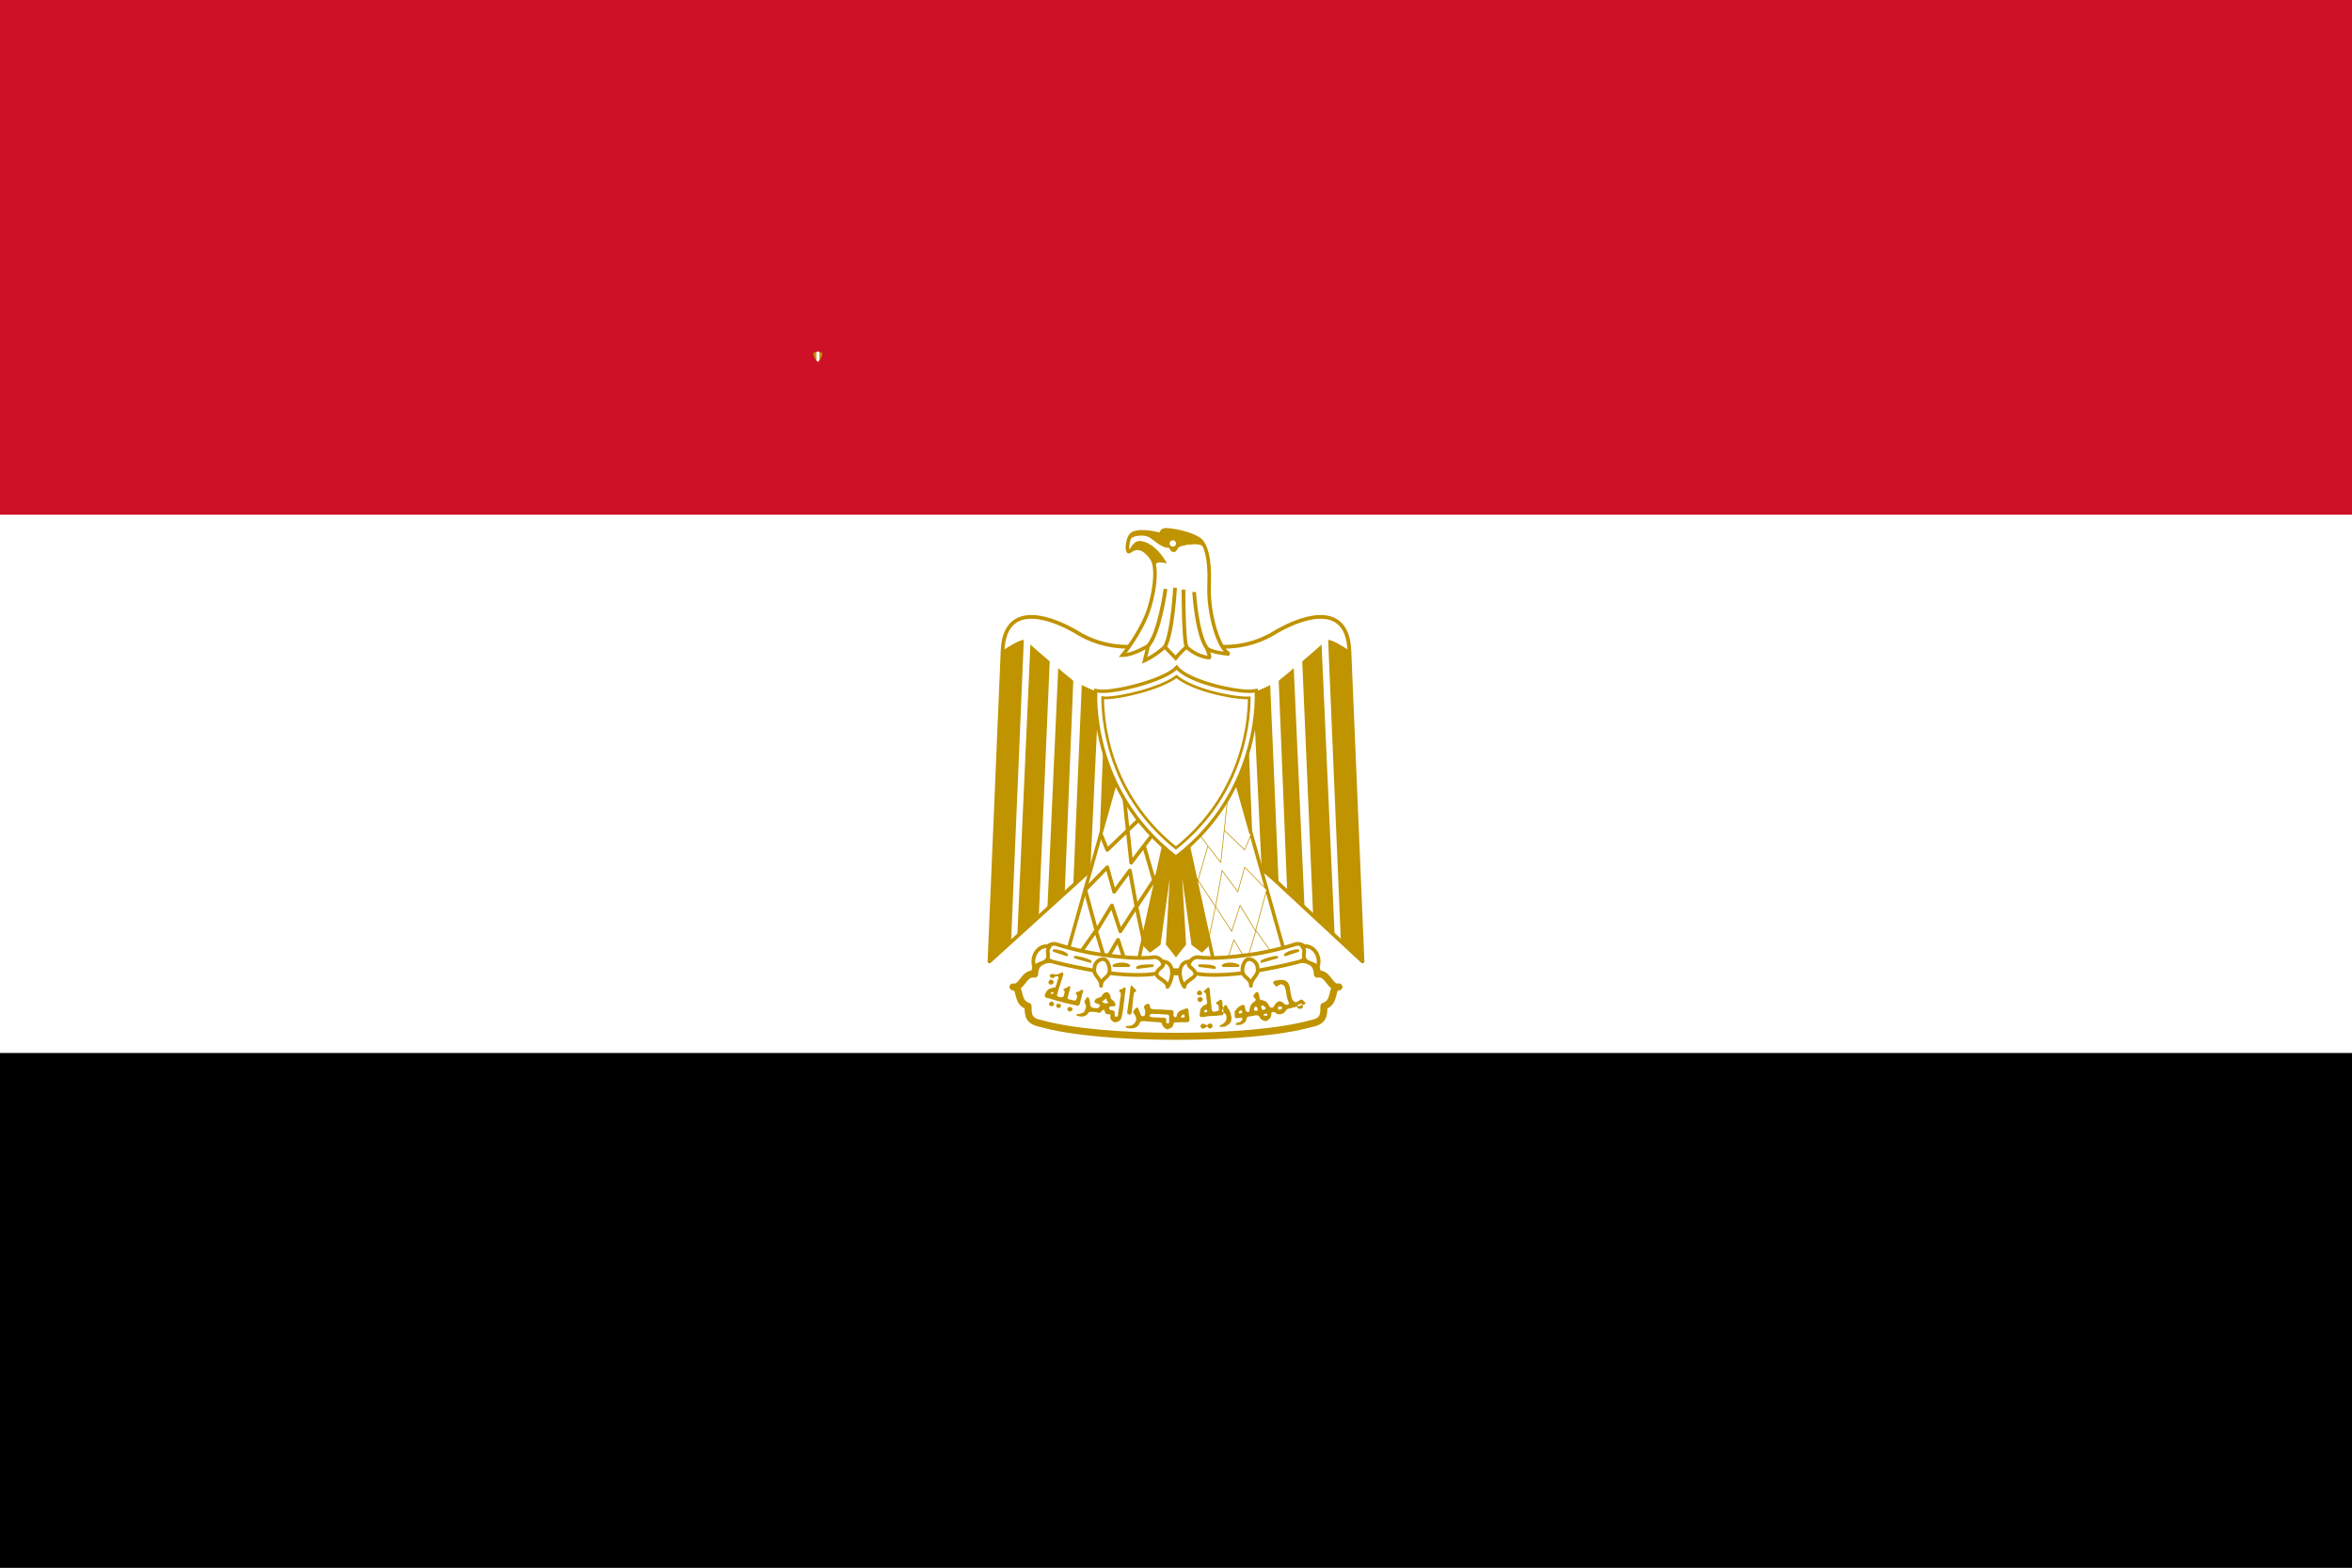 <?xml version="1.0" encoding="UTF-8"?>
<svg xmlns="http://www.w3.org/2000/svg" xmlns:xlink="http://www.w3.org/1999/xlink" xmlns:xodm="http://www.corel.com/coreldraw/odm/2003" xml:space="preserve" width="600px" height="400px" version="1.1" style="shape-rendering:geometricPrecision; text-rendering:geometricPrecision; image-rendering:optimizeQuality; fill-rule:evenodd; clip-rule:evenodd" viewBox="0 0 149.254 99.502"><rect x="0" y="0" width="149.254" height="99.502" fill="#333333" stroke="none"/> <defs> <style type="text/css"> .str1 {stroke:#C09300;stroke-width:0.2;stroke-miterlimit:2.613} .str9 {stroke:#C09300;stroke-width:0.237;stroke-miterlimit:2.613} .str4 {stroke:#C09300;stroke-width:0.222;stroke-miterlimit:2.613} .str5 {stroke:#C09300;stroke-width:0.044;stroke-miterlimit:2.613} .str12 {stroke:#C09300;stroke-width:0.171;stroke-miterlimit:2.613} .str8 {stroke:#C09300;stroke-width:0.227;stroke-miterlimit:2.613} .str10 {stroke:#C09300;stroke-width:0.066;stroke-miterlimit:2.613} .str11 {stroke:#C09300;stroke-width:0.215;stroke-miterlimit:2.613} .str3 {stroke:#C09300;stroke-width:0.237;stroke-linejoin:round;stroke-miterlimit:2.613} .str0 {stroke:#C09300;stroke-width:0.237;stroke-linejoin:round;stroke-miterlimit:2.613} .str7 {stroke:#C09300;stroke-width:0.166;stroke-linejoin:round;stroke-miterlimit:2.613} .str2 {stroke:#C09300;stroke-width:0.222;stroke-linejoin:round;stroke-miterlimit:2.613} .str6 {stroke:#C09300;stroke-width:0.444;stroke-linejoin:round;stroke-miterlimit:2.613} .fil7 {fill:none} .fil4 {fill:none;fill-rule:nonzero} .fil5 {fill:#C09300} .fil6 {fill:white} .fil0 {fill:black;fill-rule:nonzero} .fil3 {fill:#C09300;fill-rule:nonzero} .fil2 {fill:#CE1126;fill-rule:nonzero} .fil1 {fill:white;fill-rule:nonzero} </style> <clipPath id="id0"> <path d="M0 0l149.254 0 0 99.502 -149.254 0 0 -99.502z"></path> </clipPath> <clipPath id="id1" style="clip-rule:nonzero"> <path d="M52.187 22.378l-0.009 0c-0.065,0 -0.217,-0.033 -0.276,-0.084 -0.061,0.047 -0.215,0.084 -0.28,0.084 -0.003,0 -0.006,0 -0.008,-0.001l0.001 0.044c0.003,0.052 0.012,0.103 0.026,0.153 0.043,0.157 0.132,0.291 0.259,0.392 0.127,-0.102 0.216,-0.235 0.259,-0.392 0.014,-0.05 0.023,-0.102 0.026,-0.153 0.001,-0.014 0.002,-0.029 0.002,-0.043z"></path> </clipPath> <clipPath id="id2" style="clip-rule:nonzero"> <path d="M0 0l149.254 0 0 99.502 -149.254 0 0 -99.502z"></path> </clipPath> </defs> <g id="Layer_x0020_1">  <g> </g> <g style="clip-path:url(#id0)"> <g> <g id="_1668656883376"> <polygon class="fil0" points="-2.239,-1.493 151.492,-1.493 151.492,100.995 -2.239,100.995 "></polygon> <polygon class="fil1" points="-2.239,-1.493 151.492,-1.493 151.492,66.832 -2.239,66.832 "></polygon> <polygon class="fil2" points="-2.239,-1.493 151.492,-1.493 151.492,32.67 -2.239,32.67 "></polygon> <g> <path class="fil1 str0" d="M74.764 50.162l11.699 10.86 -0.833 -19.724c-0.122,-2.989 -2.72,-2.303 -4.607,-1.225 -1.912,1.225 -4.092,1.225 -6.396,0.416 -2.304,0.809 -4.485,0.809 -6.396,-0.416 -1.887,-1.078 -4.484,-1.764 -4.607,1.225l-0.833 19.724 11.973 -10.86z"></path> <path id="C" class="fil3" d="M64.97 40.612l-0.809 19.185 -1.372 1.225 0.833 -19.724c0.392,-0.27 1.079,-0.686 1.348,-0.686l0 0zm1.643 1.373l-0.686 16.049 -1.372 1.404 0.833 -18.532c0.27,0.27 1.079,0.931 1.225,1.078l0 0.001zm1.495 1.225l-0.539 13.385 -1.103 1.078 0.687 -15.272c0.268,0.27 0.808,0.662 0.955,0.809zm1.617 0.686l-0.539 11.408 -1.078 0.875 0.539 -12.699c0.27,0.122 0.809,0.416 1.078,0.416l0 0zm1.495 0l-0.392 9.507 -1.103 1.078 0.417 -10.462c0.269,0 0.955,0 1.078,-0.123z"></path> <g> <path class="fil3" d="M84.282 40.612l0.809 19.185 1.372 1.225 -0.833 -19.724c-0.392,-0.27 -1.079,-0.686 -1.348,-0.686l0 0zm-1.643 1.373l0.686 16.049 1.372 1.404 -0.833 -18.532c-0.27,0.27 -1.079,0.931 -1.225,1.078l0 0.001zm-1.495 1.225l0.539 13.385 1.103 1.078 -0.687 -15.272c-0.269,0.27 -0.808,0.662 -0.955,0.809zm-1.617 0.686l0.539 11.408 1.078 0.875 -0.539 -12.699c-0.27,0.122 -0.809,0.416 -1.078,0.416l0 0zm-1.495 0l0.392 9.507 1.103 1.078 -0.417 -10.462c-0.269,0 -0.955,0 -1.078,-0.123z"></path> </g> <polygon class="fil3 str1" points="75.166,52.324 76.808,59.798 76.268,60.337 75.705,59.92 74.774,53.256 75.166,59.92 74.626,60.606 74.087,59.92 74.48,53.256 73.548,59.92 72.984,60.337 72.446,59.798 74.087,52.324 "></polygon> <g id="D"> <polygon class="fil1 str2" points="70.95,49.041 67.691,60.606 72.176,61.292 74.087,52.594 70.95,49.041 "></polygon> <g> <polyline class="fil4 str3" points="69.872,52.987 70.264,53.942 72.383,51.918 "></polyline> <path class="fil4 str3" d="M71.339 50.592l0.444 4.159 1.348 -1.764m-0.539 0.685l0.736 2.541m0.288 -0.934l-1.489 2.262m0.465 2.257l-0.477 -2.254 -0.416 -2.293 -0.998 1.351 -0.437 -1.557 -1.396 1.432 0.71 2.605 0.98 -1.612 0.539 1.642 1.006 -1.565m-3.457 2.79l0.905 -1.272 0.59 1.957 0.809 -1.372 0.539 1.643"></path> </g> </g> <g> <g> <polygon class="fil1 str4" points="78.302,49.041 81.561,60.606 77.076,61.292 75.165,52.594 78.302,49.041 "></polygon> <g> <g> <path class="fil1" d="M79.38 52.987l-0.393 0.955 -2.118 -2.024 2.511 1.069zm0 0l0 0 0 0z"></path> <path id="1" class="fil4 str5" d="M79.38 52.987l-0.393 0.955 -2.118 -2.024m2.511 1.069l0 0 0 0z"></path> </g> <g> <path class="fil1" d="M77.912 50.592l-0.443 4.159 -1.348 -1.764 1.791 -2.395zm-1.252 3.08l-0.736 2.541 0.736 -2.541zm-1.025 1.607l1.49 2.262 -1.49 -2.262zm1.025 4.519l0.477 -2.254 0.416 -2.293 0.997 1.351 0.438 -1.557 1.396 1.432 -0.71 2.605 -0.98 -1.612 -0.539 1.642 -1.006 -1.565 -0.489 2.251zm3.946 0.539l-0.905 -1.272 -0.59 1.957 -0.809 -1.372 -0.539 1.643 2.843 -0.956zm0 0l0 0 0 0z"></path> <path id="1" class="fil4 str5" d="M77.912 50.592l-0.443 4.159 -1.348 -1.764m0.539 0.685l-0.736 2.541m-0.289 -0.934l1.49 2.262m-0.465 2.257l0.477 -2.254 0.416 -2.293 0.997 1.351 0.438 -1.557 1.396 1.432 -0.71 2.605 -0.98 -1.612 -0.539 1.642 -1.006 -1.565m3.457 2.79l-0.905 -1.272 -0.59 1.957 -0.809 -1.372 -0.539 1.643m2.843 -0.956l0 0 0 0z"></path> </g> </g> </g> </g> <g id="_1668656868544"> <path class="fil1 str6" d="M74.626 65.776c3.406,0 6.666,-0.27 8.577,-0.809 0.809,-0.147 0.809,-0.563 0.809,-1.103 0.809,-0.269 0.392,-1.225 0.955,-1.225 -0.563,0.148 -0.686,-0.955 -1.372,-0.808 0,-0.956 -0.956,-1.078 -1.764,-0.809 -1.618,0.539 -4.485,0.662 -7.205,0.662 -2.72,-0.123 -5.563,-0.123 -7.205,-0.662 -0.808,-0.269 -1.764,-0.147 -1.764,0.809 -0.686,-0.147 -0.809,0.956 -1.372,0.809 0.563,0 0.147,0.955 0.955,1.224 0,0.54 0,0.956 0.834,1.103 1.886,0.539 5.146,0.809 8.552,0.809l0 0z"></path> <g> <path class="fil1 str3" d="M69.995 60.605c1.103,0.147 2.328,0.27 3.284,0.147 0.539,0 0.931,0.931 -0.147,1.079 -0.956,0.122 -2.451,0 -3.259,-0.148 -0.687,-0.122 -2.181,-0.392 -3.137,-0.662 -0.956,-0.416 -0.269,-1.224 0.269,-1.102 0.834,0.27 1.912,0.539 2.99,0.686l0 0zm9.263 0c-1.103,0.147 -2.327,0.27 -3.259,0.147 -0.564,0 -0.956,0.931 0.123,1.079 0.955,0.122 2.45,0 3.258,-0.148 0.687,-0.122 2.181,-0.392 3.137,-0.662 0.956,-0.416 0.27,-1.224 -0.269,-1.102 -0.833,0.27 -1.912,0.539 -2.99,0.686l0 0z"></path> <path class="fil1 str3" d="M66.613 60.067c-0.833,-0.147 -1.225,0.808 -0.955,1.347 0.122,-0.269 0.686,-0.269 0.809,-0.539 0.146,-0.416 -0.123,-0.416 0.146,-0.808l0 0zm3.259 2.506c0,-0.539 0.539,-0.472 0.539,-1.012 0,-0.269 -0.147,-0.686 -0.416,-0.686 -0.27,0 -0.539,0.27 -0.539,0.539 -0.123,0.539 0.416,0.62 0.416,1.159zm3.879 -1.551c0.808,0 0.728,1.078 0.336,1.617 0,-0.392 -0.686,-0.539 -0.686,-0.808 0,-0.417 0.619,-0.417 0.35,-0.809zm8.888 -0.955c0.833,-0.147 1.225,0.808 0.955,1.347 -0.122,-0.269 -0.686,-0.269 -0.808,-0.539 -0.147,-0.416 0.122,-0.416 -0.147,-0.808l0 0zm-3.259 2.506c0,-0.539 -0.539,-0.472 -0.539,-1.012 0,-0.269 0.147,-0.686 0.416,-0.686 0.27,0 0.54,0.27 0.54,0.539 0.122,0.539 -0.417,0.62 -0.417,1.159l0 0zm-3.88 -1.551c-0.808,0 -0.728,1.078 -0.336,1.617 0,-0.392 0.686,-0.539 0.686,-0.808 0,-0.417 -0.619,-0.417 -0.349,-0.809l-0.001 0z"></path> </g> <path class="fil1 str7" d="M66.883 60.337c0.27,0 0.686,0.123 0.809,0.269l-0.81 -0.27 0.001 0.001zm1.346 0.417c0.147,0 0.686,0.122 0.956,0.269l-0.957 -0.27 0.001 0.001zm4.902 0.538c-0.269,0 -0.808,0 -0.955,0.122l0.955 -0.123 0 0.001zm-1.494 0c-0.147,-0.147 -0.686,-0.147 -0.956,0l0.955 0 0.001 0zm10.734 -0.955c-0.27,0 -0.662,0.123 -0.809,0.269l0.809 -0.269zm-1.348 0.417c-0.147,0 -0.686,0.122 -0.956,0.269l0.957 -0.27 -0.001 0.001zm-4.902 0.538c0.269,0 0.808,0 0.955,0.122l-0.956 -0.123 0.001 0.001zm1.494 0c0.147,-0.147 0.687,-0.147 0.956,0l-0.957 0 0.001 0z"></path> </g> <path class="fil3" d="M66.656 62.491c-0.091,-0.018 -0.139,-0.09 -0.116,-0.175 0.028,-0.104 0.111,-0.164 0.19,-0.136 0.05,0.018 0.141,0.11 0.142,0.143 0,0.039 -0.048,0.129 -0.069,0.129 -0.009,0 -0.023,0.008 -0.031,0.018 -0.017,0.02 -0.07,0.03 -0.116,0.021l0 0zm9.383 0.669c-0.034,-0.012 -0.088,-0.088 -0.088,-0.123 0,-0.066 0.098,-0.174 0.158,-0.175 0.03,0 0.112,0.043 0.143,0.075 0.055,0.057 0.043,0.152 -0.027,0.206 -0.034,0.027 -0.136,0.036 -0.186,0.017zm0.061 0.424c-0.072,-0.024 -0.098,-0.059 -0.104,-0.139 -0.006,-0.083 0.002,-0.096 0.09,-0.144l0.062 -0.034 0.059 0.027c0.082,0.036 0.119,0.076 0.122,0.131 0.003,0.059 -0.041,0.12 -0.11,0.151 -0.06,0.027 -0.063,0.027 -0.119,0.008l0 0zm-8.691 -1.86c-0.059,-0.002 -0.14,0.052 -0.187,0.08 -0.111,0.026 -0.24,0.094 -0.347,0.021 -0.105,-0.032 -0.245,-0.007 -0.261,0.123 0.027,0.111 0.183,0.175 0.277,0.102 0.071,-0.092 0.262,-0.146 0.283,0.01 -0.078,0.119 -0.069,0.275 -0.133,0.401 -0.011,0.078 -0.043,0.152 -0.086,0.218 -0.079,0.008 -0.162,-0.001 -0.229,0.048 -0.107,0.006 -0.216,0.059 -0.278,0.15 -0.069,0.099 -0.134,0.199 -0.155,0.32 0.019,0.124 0.161,0.16 0.267,0.166 0.114,0.031 0.228,0.072 0.342,0.106 0.185,0.042 0.359,0.109 0.545,0.15 0.27,0.081 0.554,0.119 0.827,0.192 0.029,0.01 0.055,0.018 0.085,0.021 0.114,0.024 0.173,-0.099 0.182,-0.192 0.056,-0.198 0.099,-0.399 0.155,-0.598 0.038,-0.079 0.084,-0.259 -0.07,-0.218 -0.088,0.052 -0.162,0.132 -0.272,0.138 -0.149,0.009 -0.064,0.162 -0.005,0.225 0.013,0.1 -0.019,0.22 -0.086,0.298 -0.088,0.057 -0.2,-0.009 -0.293,-0.032 -0.098,0.002 -0.295,-0.048 -0.203,-0.181 0.032,-0.099 0.035,-0.206 0.075,-0.304 0.05,-0.105 0.057,-0.22 0.08,-0.331 -0.062,-0.133 -0.167,0.044 -0.251,0.058 -0.058,0.041 -0.274,0.057 -0.16,0.161 0.098,0.074 0.023,0.204 0.005,0.298 -0.006,0.132 -0.143,0.163 -0.251,0.134 -0.107,-0.005 -0.256,-0.085 -0.165,-0.203 0.02,-0.098 0.055,-0.195 0.074,-0.294l0.118 -0.352c0.018,-0.106 0.056,-0.206 0.107,-0.299 0.003,-0.117 0.081,-0.218 0.08,-0.336 -0.008,-0.058 -0.034,-0.079 -0.07,-0.08l0 0zm-0.614 1.238c0.014,-0.002 0.024,0 0.038,0.006 0.042,0.018 0.044,0.053 0,0.09 -0.02,0.017 -0.041,0.033 -0.048,0.032 -0.08,-0.006 -0.104,-0.018 -0.107,-0.048 -0.003,-0.025 0.005,-0.033 0.059,-0.058 0.026,-0.013 0.044,-0.019 0.058,-0.022zm-0.177 0.858c-0.084,-0.08 -0.071,-0.138 0.054,-0.231 0.054,-0.04 0.087,-0.036 0.148,0.02 0.094,0.086 0.098,0.141 0.015,0.214 -0.041,0.037 -0.059,0.044 -0.107,0.045 -0.05,0 -0.065,-0.006 -0.11,-0.048zm0.521 0.157c-0.066,-0.016 -0.112,-0.075 -0.112,-0.143 0,-0.014 0.002,-0.029 0.006,-0.043 0.022,-0.074 0.035,-0.081 0.143,-0.082 0.123,-0.002 0.146,0.019 0.147,0.126 0.001,0.061 -0.004,0.075 -0.034,0.103 -0.035,0.033 -0.103,0.05 -0.15,0.039zm15.221 0.014c-0.039,-0.033 -0.046,-0.047 -0.047,-0.088 0,-0.07 0.04,-0.122 0.128,-0.161 0.116,-0.053 0.164,-0.046 0.208,0.031 0.058,0.103 0.055,0.145 -0.015,0.214 -0.038,0.038 -0.046,0.041 -0.134,0.041 -0.087,0.001 -0.096,-0.001 -0.14,-0.037l0 0zm-14.529 0.196c-0.062,-0.017 -0.094,-0.063 -0.095,-0.138 -0.001,-0.057 0.003,-0.066 0.043,-0.097 0.026,-0.02 0.067,-0.038 0.099,-0.042 0.046,-0.006 0.062,-0.002 0.099,0.024 0.094,0.066 0.114,0.131 0.06,0.194 -0.059,0.068 -0.113,0.084 -0.206,0.059l0 0zm3.744 0.167c-0.014,-0.017 -0.044,-0.027 -0.047,-0.049 0.005,-0.094 0.01,-0.19 0.04,-0.281 0.016,-0.089 0.002,-0.183 0.033,-0.27 0.032,-0.158 0.032,-0.321 0.069,-0.479 0.002,-0.081 0.009,-0.162 0.033,-0.24 0.027,-0.123 0.002,-0.252 0.038,-0.374 -0.004,-0.045 0.049,-0.168 0.095,-0.095 0.068,0.098 0.156,0.178 0.243,0.259 0.075,0.043 0.006,0.106 -0.045,0.128 -0.071,0.028 -0.089,0.106 -0.084,0.174 -0.01,0.071 -0.038,0.138 -0.041,0.21 -0.015,0.107 -0.012,0.215 -0.026,0.321 -0.031,0.104 -0.019,0.215 -0.029,0.322 0.001,0.068 -0.031,0.13 -0.027,0.198 -0.008,0.07 -0.011,0.153 -0.069,0.201 -0.057,0.028 -0.138,0.023 -0.183,-0.025l0 0zm5.073 -1.673c-0.082,0.062 -0.156,0.135 -0.229,0.208 -0.101,0.076 0.083,0.121 0.107,0.187 0.026,0.1 0.025,0.206 0.032,0.309 0.03,0.094 0.044,0.195 0.037,0.294 -0.009,0.106 -0.147,0.084 -0.208,0.144 -0.084,0.035 -0.118,0.118 -0.182,0.176 -0.042,0.082 -0.053,0.184 -0.058,0.278 0.006,0.076 -0.052,0.162 0,0.229 0.006,0.01 0.014,0.023 0.021,0.032 0.017,0.025 0.059,0.005 0.085,0.011 0.086,-0.005 0.176,0.008 0.257,-0.027 0.206,-0.036 0.415,-0.038 0.624,-0.048 0.128,0.004 0.251,-0.04 0.379,-0.037 0.1,0.022 0.146,-0.087 0.144,-0.166 -0.056,-0.111 -0.007,-0.244 -0.053,-0.357 -0.04,-0.115 -0.024,-0.244 -0.043,-0.363 -0.002,-0.094 -0.121,-0.129 -0.181,-0.059 -0.059,0.059 -0.153,0.071 -0.198,0.144 -0.05,0.103 0.107,0.103 0.134,0.182 0.03,0.079 0.02,0.167 0.026,0.25 0.02,0.102 -0.09,0.107 -0.16,0.118 -0.091,0.034 -0.22,0.057 -0.272,-0.053 -0.033,-0.082 -0.028,-0.17 -0.037,-0.257 -0.003,-0.152 -0.039,-0.302 -0.048,-0.453 -0.009,-0.188 -0.042,-0.374 -0.054,-0.561 -0.001,-0.078 -0.012,-0.204 -0.122,-0.181l-0.001 0zm-0.106 1.409l0.053 0.005 0.005 0.064 0.006 0.064 -0.07 0.021c-0.022,0.007 -0.046,0.013 -0.069,0.016 -0.011,-0.006 -0.022,-0.013 -0.032,-0.021 -0.038,-0.027 -0.028,-0.066 0.021,-0.117 0.028,-0.029 0.041,-0.035 0.086,-0.032l0 0zm-5.194 -1.415c-0.064,0.023 -0.147,0.119 -0.213,0.118 -0.15,0.01 -0.129,0.157 -0.021,0.208 0.014,0.044 0,0.1 0.005,0.149 0.021,0.135 -0.064,0.244 -0.048,0.379 -0.008,0.149 -0.052,0.294 -0.059,0.443 -0.042,0.155 -0.042,0.313 -0.069,0.47 -0.018,0.141 -0.12,0.091 -0.208,0.054 -0.001,-0.061 -0.005,-0.121 -0.006,-0.182 0.037,-0.14 -0.075,-0.18 -0.187,-0.197 -0.117,0.011 -0.174,-0.09 -0.149,-0.193 0.05,-0.06 0.177,-0.043 0.256,-0.053 0.168,0.035 0.161,-0.19 0.075,-0.267 -0.059,-0.109 -0.205,-0.155 -0.246,-0.267 0.017,-0.148 -0.082,-0.296 -0.202,-0.368 -0.186,-0.013 -0.327,0.147 -0.395,0.304 -0.078,0.022 -0.155,0.046 -0.23,0.075 -0.121,0.03 -0.294,0.24 -0.128,0.32 0.093,0.026 0.376,0.09 0.251,0.219 -0.071,0.121 -0.205,0.123 -0.326,0.091 -0.123,0 -0.261,-0.06 -0.256,-0.203 -0.025,-0.128 -0.021,-0.266 -0.08,-0.384 -0.026,-0.144 -0.188,-0.11 -0.198,0.021 -0.125,0.091 -0.108,0.239 -0.021,0.347 0.054,0.124 0,0.269 -0.053,0.384 -0.033,0.15 -0.198,0.155 -0.315,0.203 -0.058,0.023 -0.279,-0.013 -0.198,0.112 0.129,0.046 0.282,0.086 0.416,0.054 0.141,-0.018 0.263,-0.114 0.331,-0.235 0.095,-0.096 0.257,-0.046 0.379,-0.048 0.132,-0.001 0.267,0.092 0.395,0.032 0.038,-0.097 0.209,-0.256 0.262,-0.091 -0.009,0.147 0.121,0.226 0.256,0.208 0.148,-0.008 0.093,0.104 0.091,0.192 0.01,0.16 0.113,0.244 0.245,0.31 0.046,0.012 0.094,0.008 0.139,0 0.128,-0.04 0.266,-0.097 0.305,-0.24 0.051,-0.117 0.053,-0.248 0.09,-0.369 0.031,-0.193 0.07,-0.386 0.075,-0.581 0.047,-0.178 0.034,-0.365 0.069,-0.545 0.023,-0.133 0.04,-0.267 0.054,-0.4 -0.016,-0.071 -0.047,-0.083 -0.086,-0.07l0 0zm-1.158 0.71c0.026,0.003 0.04,0.035 0.043,0.091 0.003,0.062 0.035,0.113 0.075,0.123 0.031,0.008 0.028,0.041 -0.006,0.064 -0.019,0.013 -0.055,0.021 -0.117,0.021 -0.099,0 -0.16,-0.026 -0.214,-0.08l-0.032 -0.032 0.048 -0.032c0.034,-0.026 0.066,-0.055 0.097,-0.085 0.048,-0.05 0.08,-0.073 0.106,-0.07l0 0zm11.076 -1.19c-0.097,0.004 -0.194,0.02 -0.283,0.042 -0.177,-0.011 -0.266,0.176 -0.096,0.267 0.103,0.262 0.263,-0.054 0.427,-0.032 0.246,0.048 0.267,0.313 0.305,0.513 0.013,0.197 0.07,0.389 0.128,0.576 0.164,0.183 -0.123,0.298 -0.246,0.155 -0.104,-0.113 -0.328,-0.253 -0.454,-0.096 -0.154,0.065 -0.16,0.272 -0.288,0.331 -0.206,0.063 -0.232,-0.191 -0.341,-0.299 -0.101,-0.141 -0.293,-0.153 -0.449,-0.203 -0.073,-0.148 -0.035,-0.401 -0.187,-0.502 -0.127,0.052 -0.361,0.291 -0.165,0.401 0.191,0.164 -0.084,0.239 -0.171,0.352 -0.125,0.139 -0.145,0.331 -0.166,0.507 -0.215,0.119 -0.256,-0.134 -0.282,-0.293 -0.017,-0.19 -0.177,-0.135 -0.289,-0.065 -0.162,0.066 -0.244,0.221 -0.357,0.342 -0.014,0.111 0.006,0.232 0.005,0.347 0.037,0.139 0.205,0.074 0.31,0.064 0.167,-0.07 0.235,0.107 0.101,0.208 -0.091,0.116 -0.379,0.056 -0.352,0.241 0.093,0.01 0.19,0.007 0.283,0 0.186,-0.051 0.386,-0.183 0.405,-0.39 0.025,-0.181 0.285,-0.148 0.427,-0.187 0.178,-0.051 0.392,-0.064 0.433,0.16 0.121,0.127 0.384,0.271 0.518,0.096 0.135,-0.083 0.2,-0.228 0.192,-0.384 -0.028,-0.134 0.216,-0.139 0.277,-0.064 0.089,0.146 0.368,0.103 0.502,0.021 0.143,-0.105 0.174,-0.291 0.379,-0.293 0.304,-0.092 0.621,-0.144 0.918,-0.257 0.241,-0.052 -0.036,-0.204 -0.096,-0.293 -0.183,-0.091 -0.343,0.28 -0.55,0.096 -0.16,-0.123 -0.149,-0.355 -0.208,-0.534 -0.04,-0.232 -0.03,-0.499 -0.197,-0.683 -0.115,-0.122 -0.271,-0.152 -0.433,-0.144l0 0zm-1.163 1.617c0.021,0 0.045,0.01 0.085,0.032 0.075,0.041 0.128,0.11 0.128,0.166 0,0.036 -0.009,0.038 -0.064,0.064 -0.034,0.015 -0.072,0.032 -0.085,0.032 -0.031,-0.001 -0.107,-0.061 -0.107,-0.086 0,-0.01 -0.01,-0.049 -0.021,-0.08 -0.02,-0.055 -0.017,-0.054 0.01,-0.091 0.018,-0.023 0.032,-0.036 0.054,-0.037l0 0zm1.115 0.059c0.064,-0.004 0.102,0.015 0.128,0.064 0.031,0.056 0.01,0.099 -0.069,0.133 -0.035,0.015 -0.07,0.028 -0.075,0.027 -0.005,0 -0.034,-0.017 -0.064,-0.037 -0.046,-0.031 -0.053,-0.045 -0.053,-0.08 -0.001,-0.054 0.059,-0.102 0.133,-0.107l0 0zm-1.526 0.016c0.018,-0.003 0.035,0.007 0.058,0.027 0.031,0.026 0.041,0.047 0.048,0.101 0.006,0.037 0.005,0.086 0,0.107 -0.008,0.038 -0.009,0.036 -0.096,0.037 -0.109,0.001 -0.119,-0.011 -0.117,-0.112 0.001,-0.065 0.002,-0.082 0.037,-0.118 0.028,-0.027 0.051,-0.039 0.07,-0.042l0 0zm-0.94 0.245c0.034,0.008 0.066,0.034 0.075,0.075 0.011,0.054 0.001,0.079 -0.043,0.102 -0.038,0.019 -0.125,0.025 -0.149,0.01 -0.008,-0.005 -0.024,-0.017 -0.032,-0.032 -0.012,-0.021 -0.01,-0.031 0.005,-0.043 0.01,-0.008 0.021,-0.02 0.021,-0.026 0,-0.006 0.012,-0.028 0.027,-0.048 0.025,-0.033 0.062,-0.046 0.096,-0.038l0 0zm1.58 0.203c0.031,0 0.056,0.011 0.075,0.027 0.032,0.028 0.031,0.068 -0.005,0.096 -0.024,0.018 -0.149,0.016 -0.193,0 -0.019,-0.007 -0.026,-0.017 -0.026,-0.037 -0.001,-0.024 0.006,-0.039 0.048,-0.059 0.035,-0.017 0.071,-0.027 0.101,-0.027l0 0zm-2.933 0.823c-0.016,-0.01 -0.041,-0.02 -0.016,-0.038 0.029,-0.051 0.088,-0.069 0.141,-0.088 0.093,-0.041 0.174,-0.11 0.234,-0.191 0.009,-0.057 0.073,-0.088 0.072,-0.147 0.001,-0.082 0.006,-0.165 -0.014,-0.244 -0.022,-0.073 -0.077,-0.129 -0.141,-0.166 -0.044,-0.035 -0.115,-0.044 -0.132,-0.105 -0.009,-0.059 0.044,-0.103 0.062,-0.156 0.038,-0.072 0.07,-0.147 0.111,-0.217 0.044,-0.05 0.113,-0.003 0.136,0.044 0.032,0.048 0.061,0.099 0.077,0.154 0.051,0.056 0.097,0.123 0.116,0.198 0.025,0.053 0.065,0.103 0.063,0.165 0,0.071 0.04,0.135 0.037,0.206 0.003,0.096 0.003,0.196 -0.032,0.286 -0.024,0.05 -0.072,0.08 -0.104,0.125 -0.054,0.051 -0.114,0.099 -0.184,0.126 -0.05,0.016 -0.078,0.073 -0.14,0.059 -0.088,0.001 -0.177,0.013 -0.265,-0.001 0.006,0.009 -0.026,-0.015 -0.021,-0.01l0 0zm-1.17 0.077c-0.041,-0.042 -0.05,-0.061 -0.051,-0.102 0,-0.043 0.008,-0.059 0.048,-0.1 0.075,-0.076 0.112,-0.078 0.241,-0.012 0.124,0.062 0.165,0.068 0.176,0.023 0.011,-0.042 0.082,-0.081 0.15,-0.082 0.042,0 0.067,0.008 0.101,0.035 0.043,0.034 0.045,0.039 0.046,0.116 0.001,0.079 -0.001,0.082 -0.05,0.126 -0.047,0.042 -0.055,0.044 -0.113,0.038 -0.075,-0.007 -0.12,-0.041 -0.132,-0.1 -0.009,-0.043 -0.024,-0.053 -0.035,-0.024 -0.004,0.009 -0.022,0.021 -0.041,0.026 -0.035,0.008 -0.094,0.045 -0.136,0.085 -0.015,0.015 -0.043,0.022 -0.088,0.022 -0.061,0.001 -0.069,-0.003 -0.116,-0.051l0 0zm-3.385 -1.52c-0.114,0.001 -0.236,0.097 -0.251,0.208 0.026,0.129 0.132,0.255 0.064,0.39 0.047,0.173 -0.13,0.238 -0.251,0.139 -0.073,-0.166 -0.11,-0.348 -0.219,-0.497 -0.137,-0.039 -0.197,0.181 -0.294,0.256 0.048,0.129 0.187,0.245 0.203,0.406 0.034,0.156 -0.062,0.33 -0.197,0.411 -0.117,0.112 -0.278,0.072 -0.422,0.096 -0.175,0.102 0.128,0.14 0.208,0.144 0.179,0.019 0.365,-0.005 0.497,-0.138 0.131,-0.063 0.121,-0.29 0.277,-0.315 0.271,-0.012 0.54,0.041 0.812,0.048 0.145,0.034 0.369,-0.018 0.469,0.09 0.001,0.19 0.161,0.306 0.315,0.379 0.085,0.024 0.175,-0.081 0.262,-0.101 0.165,-0.053 0.114,-0.257 0.213,-0.336 0.282,-0.016 0.567,-0.012 0.849,-0.016 0.054,0.001 0.069,-0.075 0.107,-0.107 -0.007,-0.109 -0.01,-0.217 -0.027,-0.326 -0.054,-0.137 0.009,-0.315 -0.091,-0.432 -0.142,-0.039 -0.262,0.091 -0.405,0.101 -0.159,0.071 -0.292,0.217 -0.299,0.395 -0.094,0.154 -0.244,-0.027 -0.193,-0.154 -0.005,-0.056 0.012,-0.121 -0.005,-0.171 -0.086,-0.104 -0.238,-0.07 -0.358,-0.086 -0.173,0.007 -0.343,-0.03 -0.517,-0.026 -0.153,-0.012 -0.312,0.013 -0.459,-0.027 -0.177,-0.005 -0.152,-0.177 -0.182,-0.299 -0.031,-0.023 -0.069,-0.032 -0.107,-0.032l0.001 0zm0.341 0.63c0.059,0.001 0.114,0.009 0.171,0.016 0.074,0.012 0.152,-0.025 0.224,0 0.167,0.028 0.334,0.021 0.502,0.037 0.044,0 0.076,0.032 0.107,0.059l0 0.352c-0.005,0.044 0.013,0.102 -0.027,0.134 -0.013,0.008 -0.027,0.018 -0.043,0.021 -0.046,-0.012 -0.095,-0.042 -0.117,-0.085 -0.007,-0.061 0.003,-0.121 0.005,-0.182 -0.001,-0.016 0.007,-0.04 0,-0.053 -0.036,-0.026 -0.077,-0.043 -0.122,-0.043 -0.146,-0.005 -0.288,-0.016 -0.433,-0.021 -0.121,-0.008 -0.245,0.01 -0.363,-0.022 -0.046,-0.016 -0.105,-0.011 -0.133,-0.058 -0.04,-0.047 0.017,-0.102 0.058,-0.123 0.055,-0.025 0.113,-0.033 0.171,-0.032l0 0zm1.927 0.043c0.027,-0.001 0.036,0.008 0.048,0.058l0.022 0.086c0.006,0.02 -0.004,0.026 -0.033,0.037 -0.084,0.032 -0.168,0.029 -0.197,-0.011 -0.013,-0.017 0.002,-0.074 0.027,-0.096 0.049,-0.044 0.104,-0.074 0.133,-0.074z"></path> <g id="_1668656898640"> <path class="fil1 str8" d="M76.729 41.739c0.114,0.007 -0.155,-0.61 -0.155,-0.61 0.302,0.309 1.44,0.382 1.44,0.382 -0.683,-0.302 -1.366,-2.578 -1.285,-4.393 0.073,-1.822 -0.261,-2.539 -0.529,-2.806 -0.342,-0.342 -1.44,-0.643 -2.164,-0.684 -0.408,-0.02 -0.341,0.308 -0.341,0.308 -0.757,-0.194 -1.514,-0.267 -1.855,-0.04 -0.322,0.215 -0.389,1.286 -0.154,1.099 0.569,-0.456 1.064,-0.04 1.406,0.455 0.301,0.435 0.281,1.668 -0.154,3.108 -0.456,1.513 -1.701,3.027 -1.701,3.027 0.676,0 1.627,-0.603 1.627,-0.603l-0.228 0.944c0.717,-0.341 1.286,-0.87 1.286,-0.87l0.683 0.716c0.228,-0.301 0.684,-0.716 0.684,-0.716 0,0 0.569,0.602 1.439,0.683l0.001 0z"></path> <path class="fil4 str9" d="M73.963 37.38c0,0 -0.382,2.806 -1.098,3.603m1.701 -3.677c0,0 -0.147,2.84 -0.643,3.751m1.178 -3.636c0,0 0,3.107 0.187,3.636m0.489 -3.483c0,0 0.154,2.612 0.797,3.557"></path> <path class="fil3 str10" d="M73.273 36.02c-0.033,-0.248 -0.094,-0.442 -0.181,-0.569 -0.342,-0.496 -0.837,-0.911 -1.406,-0.456 0,0 0.194,-0.602 0.609,-0.622 0.322,-0.021 1.052,0.241 1.695,1.339 0,0 -0.476,-0.107 -0.59,-0.007 -0.214,0.188 -0.127,0.315 -0.127,0.315l0 0zm-1.647 -1.768c0.047,-0.154 0.121,-0.294 0.215,-0.355 0.341,-0.227 1.098,-0.154 1.855,0.04 0,0 -0.067,-0.328 0.342,-0.308 0.723,0.041 1.821,0.342 2.163,0.684 0.08,0.087 0.174,0.214 0.254,0.408l-0.013 0c-0.168,-0.234 -0.643,-0.221 -0.757,-0.208 -0.181,0.02 -0.295,0.014 -0.536,0.074 -0.114,0.027 -0.288,0.06 -0.382,0.134 -0.073,0.06 -0.134,0.281 -0.247,0.281 -0.181,0 -0.168,-0.047 -0.215,-0.1 -0.06,-0.074 -0.094,-0.181 -0.154,-0.174 -0.187,0.033 -0.489,-0.114 -0.87,-0.416 -0.382,-0.301 -0.53,-0.375 -1.025,-0.341 -0.489,0.04 -0.643,0.315 -0.643,0.315l0.013 -0.034z"></path> <circle class="fil1" cx="74.425" cy="34.493" r="0.201"></circle> </g> <path class="fil1 str11" d="M74.623 54.403c5.575,-4.289 5.097,-10.571 5.097,-10.571 -0.147,0.03 -0.287,0.045 -0.434,0.045 -1.169,0 -3.959,-0.67 -4.61,-1.519 -0.697,0.769 -3.547,1.519 -4.71,1.519 -0.147,0 -0.294,-0.015 -0.434,-0.045 0,0 -0.485,6.282 5.091,10.571z"></path> <path class="fil4 str12" d="M79.275 44.292l-0.144 0.005c-1.06,0 -3.522,-0.544 -4.471,-1.359 -0.994,0.753 -3.497,1.359 -4.54,1.359 -0.049,0 -0.097,-0.006 -0.145,-0.015 -0.002,0.238 0.01,0.484 0.025,0.708 0.055,0.837 0.202,1.677 0.425,2.486 0.701,2.544 2.137,4.706 4.197,6.346 2.061,-1.641 3.499,-3.805 4.202,-6.352 0.223,-0.808 0.37,-1.648 0.426,-2.485 0.013,-0.234 0.026,-0.521 0.025,-0.692l0 -0.001z"></path> <g> </g> </g> <g style="clip-path:url(#id1)"> <g> <polygon class="fil5" points="51.609,22.288 51.803,22.288 51.803,22.972 51.609,22.972 "></polygon> <polygon class="fil6" points="51.803,22.288 51.997,22.288 51.997,22.972 51.803,22.972 "></polygon> <polygon class="fil5" points="51.997,22.288 52.192,22.288 52.192,22.972 51.997,22.972 "></polygon> </g> </g> <g style="clip-path:url(#id2)"> <path class="fil4" d="M52.187 22.378l-0.009 0c-0.065,0 -0.217,-0.033 -0.276,-0.084 -0.061,0.047 -0.215,0.084 -0.28,0.084 -0.003,0 -0.006,0 -0.008,-0.001l0.001 0.044c0.003,0.052 0.012,0.103 0.026,0.153 0.043,0.157 0.132,0.291 0.259,0.392 0.127,-0.102 0.216,-0.235 0.259,-0.392 0.014,-0.05 0.023,-0.102 0.026,-0.153 0.001,-0.014 0.002,-0.029 0.002,-0.043z"></path> </g> </g> </g> </g> <polygon class="fil7" points="0,0 149.254,0 149.254,99.502 0,99.502 "></polygon> </g> </svg>
